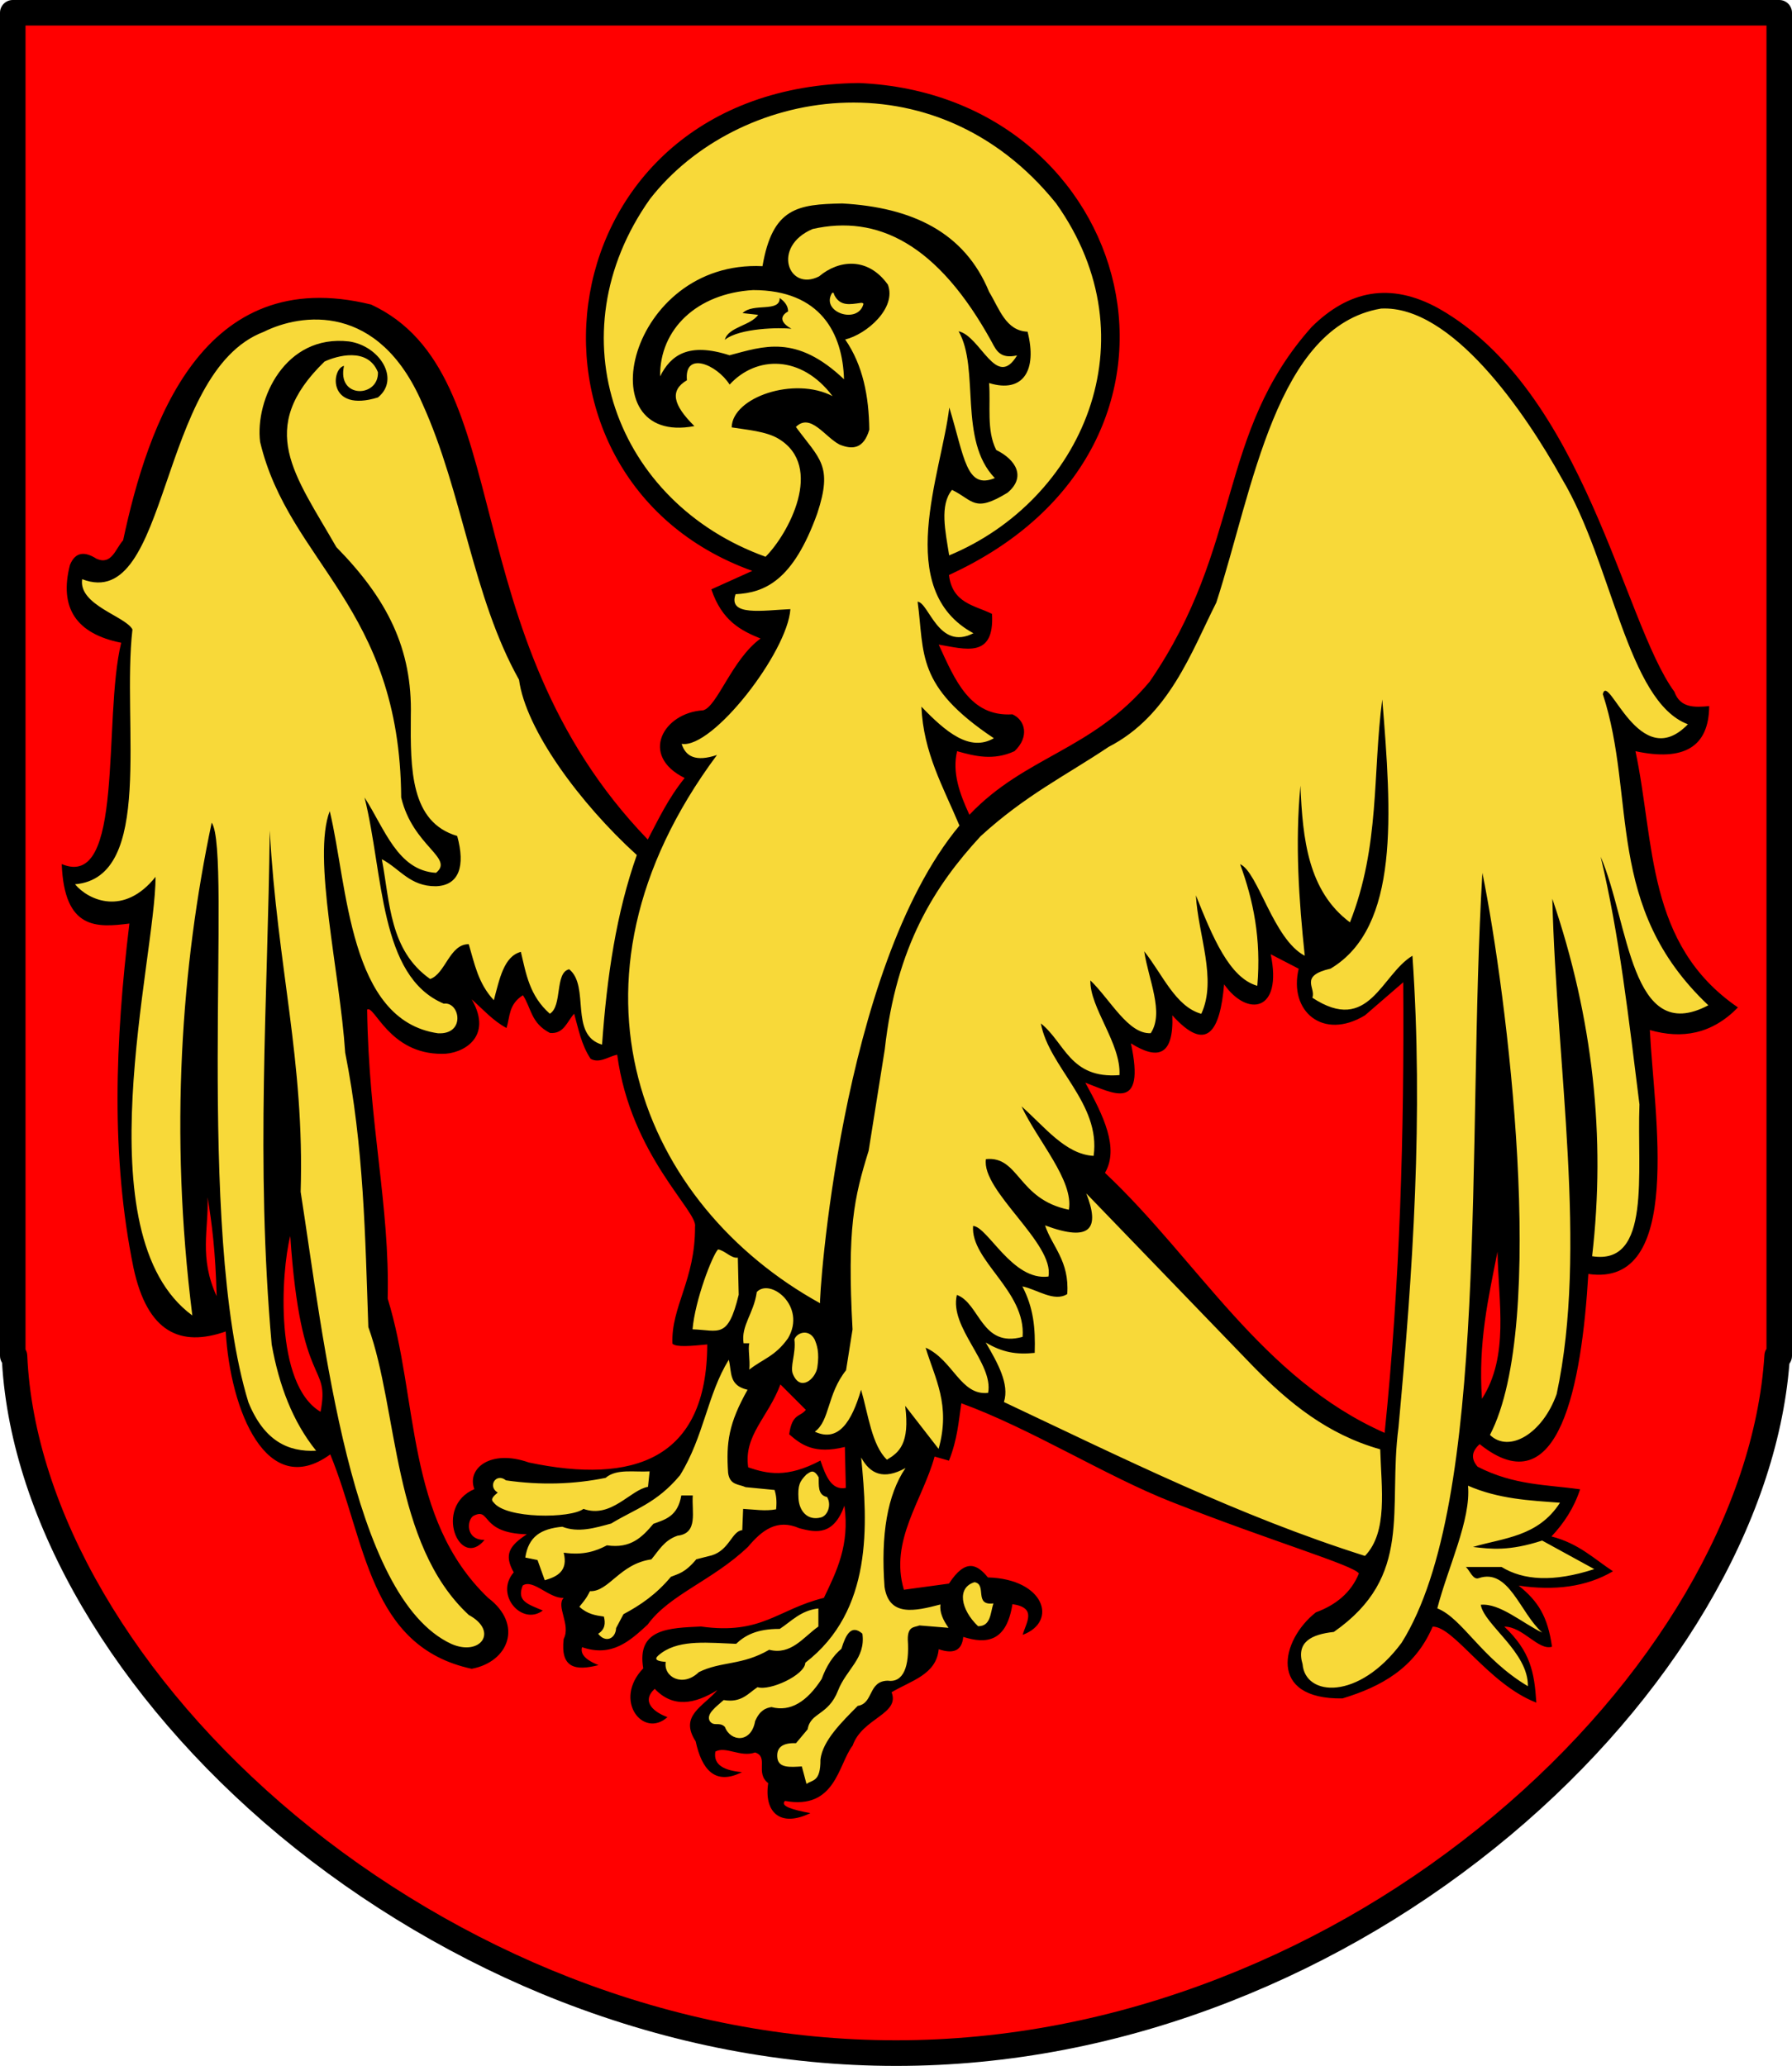 <?xml version="1.0" encoding="UTF-8" standalone="no"?>
<svg
   id="Layer_2"
   viewBox="0 0 165.76 191.08"
   version="1.1"
   width="165.76"
   height="191.08"
   xmlns="http://www.w3.org/2000/svg"
   xmlns:svg="http://www.w3.org/2000/svg">
  <defs
     id="defs1182">
    <style
       id="style1180">.cls-1{fill:#f8d939;}.cls-1,.cls-2,.cls-3,.cls-4,.cls-5{stroke-width:0px;}.cls-1,.cls-5{fill-rule:evenodd;}.cls-6{isolation:isolate;}.cls-3{fill:#2b2b2b;}.cls-4{fill:red;}</style>
  </defs>
  <g
     id="Layer_1-2">
    <path
       class="cls-4"
       d="m 1.18,1.18 v 124.23 h 0.16 c 1.3,29.83 38.83,64.49 81.54,64.49 42.71,0 79.64,-34.66 81.51,-64.49 h 0.19 V 1.18 Z"
       id="path1184" />
    <path
       class="cls-2"
       d="m 82.88,191.08 c -10.41,0 -20.84,-2.01 -31,-5.96 C 42.55,181.49 33.55,176.17 25.83,169.75 10.61,157.07 1.06,140.78 0.19,126.05 0.07,125.86 0,125.64 0,125.41 V 1.18 C 0,0.53 0.53,0 1.18,0 h 163.4 c 0.65,0 1.18,0.53 1.18,1.18 v 124.23 c 0,0.27 -0.09,0.52 -0.24,0.72 -1.17,14.77 -10.78,31.03 -25.81,43.62 -7.79,6.52 -16.51,11.69 -25.9,15.37 -10.11,3.96 -20.52,5.96 -30.92,5.96 z M 2.36,124.81 c 0.09,0.16 0.15,0.34 0.16,0.54 0.62,14.24 9.9,30.15 24.82,42.57 7.52,6.26 16.3,11.45 25.39,14.99 9.89,3.85 20.03,5.8 30.15,5.8 10.12,0 20.22,-1.95 30.06,-5.8 9.16,-3.58 17.65,-8.62 25.25,-14.98 14.77,-12.36 24.12,-28.29 25.02,-42.6 0.01,-0.21 0.08,-0.41 0.19,-0.57 V 2.36 H 2.36 Z"
       id="path1186" />
    <path
       class="cls-5"
       d="m 72.19,128.04 c -1.14,3.07 -3.42,4.71 -2.98,7.68 1.73,0.58 3.55,1.03 6.68,-0.63 0.49,1.43 1.02,2.78 2.35,2.53 l -0.09,-3.79 c -2.81,0.7 -4.03,-0.19 -5.15,-1.17 0.27,-1.95 1.01,-1.58 1.54,-2.26 l -2.35,-2.35 v 0 z M 69.58,52.8 C 45.69,44.2 50.13,8 79.44,7.68 c 25.6,1.06 34.55,33.52 8.34,45.5 0.31,2.63 2.37,2.8 3.98,3.6 0.25,4.17 -2.5,3.24 -4.93,2.84 1.5,3.26 2.89,6.7 6.82,6.45 1.19,0.53 1.59,2.09 0.19,3.41 -1.95,0.89 -3.63,0.47 -5.31,0 -0.47,1.96 0.23,3.92 1.14,5.88 5.19,-5.46 11.33,-5.92 16.68,-12.32 8.63,-12.57 6.17,-22.92 14.98,-32.8 3.39,-3.35 7.25,-4.2 11.75,-1.71 13.53,7.67 17.05,28.96 21.8,35.45 0.54,1.52 1.87,1.45 3.22,1.33 -0.03,3.78 -2.34,5.13 -6.82,4.17 1.8,8.42 0.96,17.86 9.48,23.7 -2.42,2.48 -5.18,2.94 -8.15,2.09 0.37,7.71 3.2,23.86 -5.69,22.56 -0.61,10.2 -2.68,21.65 -10.05,15.74 -0.78,0.7 -0.8,1.39 -0.19,2.09 3.37,1.73 6.37,1.65 9.48,2.09 -0.58,1.76 -1.52,3.16 -2.65,4.36 2.53,0.65 3.92,2.06 5.69,3.22 -2.47,1.46 -5.42,1.81 -8.72,1.33 1.79,1.44 2.68,2.83 3.08,5.65 -1.27,0.38 -2.67,-1.86 -4.41,-1.86 2.4,2.29 2.78,4.18 2.96,7.03 -4.45,-1.72 -7.62,-7.06 -9.59,-7.03 -1.64,3.84 -4.77,5.56 -8.34,6.64 -6.98,0.11 -5.7,-5.42 -2.46,-7.96 1.84,-0.68 3.25,-1.81 3.98,-3.6 -0.56,-0.78 -7.94,-2.92 -17.37,-6.63 -6.05,-2.38 -12.94,-6.75 -19.41,-9.11 -0.25,1.71 -0.36,3.34 -1.14,5.31 l -1.33,-0.38 c -1.12,4.07 -4.19,7.76 -2.84,12.32 l 4.17,-0.57 c 1.54,-2.37 2.62,-1.78 3.6,-0.57 5.23,0.14 6.51,4.09 3.22,5.31 0.31,-1.14 1.37,-2.5 -0.95,-2.84 -0.54,3.45 -2.35,3.73 -4.55,3.03 -0.11,1.16 -0.77,1.65 -2.27,1.14 -0.22,2.36 -2.59,2.92 -4.36,3.98 0.8,2.04 -2.71,2.37 -3.6,4.93 -1.34,1.74 -1.57,5.98 -6.26,5.12 -0.5,0.5 0.82,0.84 2.35,1.13 -2.86,1.38 -4.3,-0.16 -3.9,-2.77 -1.24,-0.97 0.08,-2.42 -1.21,-2.84 -1.37,0.48 -2.72,-0.62 -3.68,-0.08 -0.21,1.26 0.85,1.75 2.46,1.9 -2.5,1.26 -3.72,-0.26 -4.28,-2.85 -1.55,-2.38 0.71,-3.21 2.01,-4.74 -2.09,1.29 -4.1,1.68 -5.8,-0.12 -1.33,1.24 0.04,2.21 1.18,2.62 -2.24,2.02 -5.07,-1.56 -2.24,-4.51 -0.63,-3.7 2.41,-3.73 5.34,-3.87 5.64,0.79 7.07,-1.59 11.37,-2.65 1.18,-2.46 2.4,-4.89 1.9,-8.53 -1,2.75 -2.57,2.52 -4.17,2.09 -2.07,-0.91 -3.47,0.2 -4.74,1.71 -3.26,3.12 -7.3,4.43 -9.29,7.2 -1.66,1.53 -3.32,3.04 -6.07,2.09 -0.15,0.55 0.15,1.11 1.52,1.66 -2.11,0.54 -3.54,0.3 -3.22,-2.42 0.69,-1.31 -0.74,-3.02 0,-3.8 -1.33,0.09 -2.84,-1.79 -3.79,-1.14 -0.57,1.42 0.42,1.71 1.86,2.31 -1.91,1.45 -4.49,-1.45 -2.69,-3.53 -0.94,-1.66 -0.38,-2.47 1.21,-3.52 -4.39,-0.11 -3.29,-2.52 -4.93,-1.71 -0.63,0.37 -0.76,2.25 1.02,2.23 -2.3,2.82 -4.76,-3.06 -0.94,-4.7 -0.73,-1.87 1.46,-3.73 5.04,-2.46 9.64,2.03 16.48,-0.25 16.5,-10.92 -1.44,0.14 -2.88,0.28 -3.22,-0.07 -0.14,-3.41 2.12,-5.9 2.09,-10.81 0.32,-1.4 -5.95,-6.58 -7.2,-15.92 -0.82,0.17 -1.64,0.84 -2.46,0.38 -0.87,-1.32 -1.12,-2.76 -1.52,-4.17 -0.66,0.71 -0.94,1.9 -2.24,1.78 -1.77,-0.91 -1.72,-2.31 -2.5,-3.49 -1.35,0.86 -1.18,1.99 -1.52,3.03 -1.23,-0.65 -2.18,-1.73 -3.22,-2.65 2.06,3.56 -0.92,5.08 -2.73,5.04 -4.9,0.04 -6.27,-4.56 -6.94,-4.09 0.14,10.63 2.11,18.1 1.9,26.73 2.87,9.29 1.63,20.35 9.29,27.68 3.28,2.48 1.89,5.93 -1.52,6.56 -9.51,-2.05 -9.77,-11.74 -13.08,-19.83 -5.88,4.28 -9.25,-4.06 -9.67,-11.37 -4.16,1.46 -7.24,0.13 -8.53,-5.88 C 10.24,106.98 10.65,96.28 11.97,85.42 8.92,85.81 5.95,86 5.71,79.92 11.56,82.38 9.49,66.53 11.21,59.45 7.06,58.62 5.45,56.24 6.47,52.25 6.98,51.01 7.86,51 8.93,51.68 c 1.4,0.62 1.75,-0.92 2.46,-1.71 2.29,-10.71 7.32,-25.65 22.94,-21.8 13.84,6.45 7.23,30.45 25.59,49.48 1,-1.9 1.88,-3.79 3.41,-5.69 -4.22,-2.09 -1.96,-6.05 1.71,-6.26 1.31,-0.35 2.67,-4.72 5.31,-6.64 -1.81,-0.74 -3.56,-1.62 -4.55,-4.55 l 3.79,-1.71 v 0 z m 60.22,38.05 c 0.1,13.89 -0.3,27.79 -1.72,41.68 -11.37,-5.04 -17.29,-15.98 -25.87,-24.05 1.33,-2.29 -0.14,-5.29 -1.82,-8.34 2.55,0.94 5.6,2.8 4.22,-3.64 2.41,1.51 3.97,1.26 3.83,-2.59 3.18,3.52 4.41,1.5 4.79,-2.87 2.14,3.04 5.43,2.57 4.31,-2.78 l 2.59,1.34 c -0.95,3.92 2.24,6.67 6.13,4.31 l 3.55,-3.07 v 0 z m 8.72,24.92 c 0.08,4.69 1.1,9.65 -1.44,13.61 -0.36,-5.22 0.6,-9.36 1.44,-13.61 z M 26.85,114.32 c -0.86,3.37 -1.48,13.73 2.8,16.26 0.9,-4.69 -1.83,-1.76 -2.8,-16.26 z m -7.65,-3.58 c 0.11,2.98 -0.81,5.54 0.84,9.15 -0.1,-4.09 -0.44,-6.77 -0.84,-9.15 z"
       id="path1188" />
    <path
       class="cls-1"
       d="m 92.87,129.66 c 0.51,-1.65 -0.57,-3.57 -1.69,-5.49 1.53,0.92 2.86,1.14 4.53,0.96 0.07,-2.29 -0.1,-4.14 -1.14,-6.15 1.34,0.27 2.94,1.48 4.15,0.71 0.22,-3.07 -1.41,-4.4 -2.05,-6.35 4.3,1.6 5.06,0.22 3.81,-2.96 l 15.5,16.06 c 3.24,3.3 6.8,6.23 11.69,7.61 0.11,3.66 0.72,7.65 -1.41,9.86 -11.61,-3.67 -22.48,-9.08 -33.39,-14.23 v 0 z m 42.91,7.75 c 2.84,1.24 5.68,1.37 8.52,1.58 -2.04,3.16 -5.19,3.24 -8.05,4.09 1.67,0.2 3.35,0.4 6.4,-0.59 l 4.82,2.64 c -3.78,1.23 -6.56,1.04 -8.58,-0.2 h -3.3 c 0.37,0.33 0.66,1.22 1.18,1.04 2.8,-0.96 3.82,3.19 5.88,5.03 -1.9,-0.92 -3.93,-2.74 -5.68,-2.57 0.32,1.86 4.41,4.37 4.36,7.53 -4.31,-2.57 -6.03,-6.26 -8.38,-7.2 0.98,-3.8 3.13,-8.19 2.84,-11.35 v 0 z M 70.8,51.49 c -13.87,-5 -19.58,-20.5 -10.68,-33.08 7.97,-10.25 26.3,-13.59 37.57,0.4 9,12.65 2.36,27.47 -9.89,32.56 -0.36,-2.26 -0.9,-4.63 0.26,-6.06 1.97,0.95 2.03,2.17 5.14,0.26 1.73,-1.45 0.78,-3.05 -1.05,-3.95 -0.92,-1.83 -0.5,-4.11 -0.66,-6.19 3.16,0.97 4.47,-1.18 3.56,-4.75 -2.02,-0.08 -2.61,-2.13 -3.56,-3.69 -2.27,-5.53 -7.15,-7.81 -13.58,-8.17 -4.13,0.08 -6.45,0.38 -7.38,5.8 -12.45,-0.6 -16.3,16.7 -6.3,14.79 -1.98,-1.96 -2.3,-3.29 -0.69,-4.24 -0.26,-2.71 2.74,-1.49 3.95,0.4 2.47,-2.69 6.64,-2.76 9.52,1.07 -3.53,-1.85 -9.28,0.1 -9.33,2.89 1.36,0.22 3.19,0.36 4.33,1.05 4.28,2.57 0.91,8.83 -1.22,10.94 v 0 z M 61.06,34.81 c 0.99,-1.98 2.65,-3.17 6.42,-1.95 3.12,-0.82 6.16,-1.99 10.59,2.22 -0.12,-4.22 -2.14,-8.25 -8.41,-8.25 -5.18,0.3 -8.65,3.61 -8.6,7.98 z m 6,-3.39 c 1.36,-1.09 5.13,-1.14 6.15,-1.01 -1.7,-0.95 -0.31,-1.6 -0.31,-1.6 0,-0.47 -0.26,-0.88 -0.78,-1.25 0.03,1.37 -2.46,0.42 -3.43,1.4 l 1.44,0.16 c -0.7,1.01 -2.75,1.11 -3.08,2.3 v 0 z m 9.91,-4.33 c -1.11,1.79 2.4,2.96 2.9,1.02 C 79.83,28 79.69,28 79.58,28.02 c -0.93,0.13 -1.87,0.34 -2.41,-0.74 -0.05,-0.09 0,-0.25 -0.2,-0.19 z m 17.11,5.78 c -1.52,0.35 -1.92,-0.43 -2.32,-1.2 -5.03,-9.18 -10.64,-11.83 -16.59,-10.49 -3.83,1.63 -2.24,5.84 0.6,4.38 1.84,-1.55 4.53,-1.8 6.36,0.77 0.82,2.17 -1.97,4.59 -3.95,5.07 1.65,2.39 2.19,5.26 2.23,8.34 -0.52,1.78 -1.55,1.87 -2.75,1.38 -1.35,-0.69 -2.69,-2.97 -4.04,-1.63 2.18,2.97 3.45,3.54 1.98,7.99 -2.24,6.25 -4.87,7.34 -7.56,7.48 -0.73,2.07 2.52,1.49 5.07,1.38 -0.25,3.95 -7.19,12.95 -10.06,12.46 0.37,1.17 1.3,1.69 3.27,1.03 -15.75,21.19 -6.81,41.69 9.54,50.71 -0.14,-0.14 1.84,-30.9 12.89,-44.18 -1.51,-3.59 -3.34,-6.75 -3.52,-11 2.23,2.32 4.47,4.22 6.7,2.92 -7.25,-4.84 -6.4,-7.8 -7.05,-12.63 1.05,0.09 1.93,4.57 5.16,2.92 -7.46,-4.05 -2.94,-14.8 -2.23,-20.88 1.41,4.6 1.55,7.62 4.21,6.53 -3.4,-3.52 -1.36,-10.12 -3.35,-13.58 2.06,0.46 3.48,5.45 5.41,2.23 z m -27.66,82.69 c -0.53,0.54 -2.13,4.69 -2.36,7.39 2.44,0.08 3.27,0.95 4.27,-3.2 l -0.08,-3.43 c -0.61,0.1 -1.17,-0.65 -1.83,-0.76 z m 3.58,3.96 c -0.28,1.98 -1.47,3.08 -1.22,4.72 h 0.53 c -0.14,0.54 0.09,1.48 0,2.44 1.26,-1 2.38,-1.21 3.58,-2.9 1.74,-2.95 -1.64,-5.62 -2.9,-4.27 z m 3.48,4.37 c 0.19,-0.6 1.29,-1.04 1.86,-0.03 0.22,0.51 0.48,1.21 0.26,2.64 -0.19,1.06 -1.55,2.21 -2.23,0.65 -0.35,-0.71 0.28,-1.93 0.11,-3.27 z m -6.06,1.91 c 0.28,1.13 -0.02,2.35 1.73,2.74 -1.75,3.11 -1.99,4.88 -1.8,7.68 0.15,1.17 1,1.04 1.62,1.33 l 2.68,0.26 c 0.12,0.4 0.23,0.93 0.14,1.79 -1.04,0.19 -2.01,0.01 -3.05,-0.04 l -0.08,1.97 c -0.95,0.06 -1.19,1.84 -2.83,2.33 l -1.42,0.36 c -1.07,1.28 -1.68,1.34 -2.35,1.62 -1.36,1.63 -2.83,2.63 -4.39,3.46 l -0.68,1.28 c -0.04,0.98 -0.97,1.42 -1.66,0.53 0.65,-0.41 0.68,-0.98 0.53,-1.59 -0.76,-0.11 -1.51,-0.21 -2.27,-0.91 0.77,-0.92 0.79,-1.09 0.98,-1.44 1.76,0.07 2.74,-2.53 5.68,-2.94 0.68,-0.8 1.17,-1.76 2.42,-2.19 1.94,-0.22 1.3,-2.22 1.41,-3.72 h -1.06 c -0.33,1.93 -1.48,2.22 -2.58,2.62 -1.03,1.22 -2.09,2.32 -4.3,1.99 -1.02,0.54 -2.18,0.94 -4,0.68 0.43,1.71 -0.61,2.22 -1.75,2.55 l -0.67,-1.87 -1.13,-0.23 c 0.29,-1.93 1.42,-2.66 3.42,-2.85 1.49,0.58 3.04,0.11 4.53,-0.3 2.17,-1.33 4.19,-1.86 6.36,-4.46 2.22,-3.59 2.53,-7.48 4.51,-10.68 v 0 z m -7.33,10.28 -0.15,1.44 c -1.63,0.27 -3.4,2.96 -5.97,2.04 -1.18,0.9 -7.18,0.93 -8.31,-0.6 -0.35,-0.3 0.02,-0.6 0.38,-0.91 -0.97,-0.57 -0.15,-1.87 0.76,-1.13 3.24,0.47 6.31,0.36 9.22,-0.23 1,-0.87 2.66,-0.51 4.08,-0.6 v 0 z m 15.64,0.55 c 0.02,0.72 -0.12,1.65 0.77,1.83 0.43,0.68 0.09,1.72 -0.56,1.89 -1.26,0.33 -2.01,-0.6 -2.08,-1.76 -0.07,-1.2 0.1,-1.57 0.73,-2.21 0.32,-0.19 0.64,-0.61 1.13,0.25 v 0 z m 3.93,-1.82 c 0.82,1.51 2.06,2.1 4.1,0.97 -1.68,2.47 -2.3,6.18 -1.94,11 0.42,2.75 2.75,2.26 5.17,1.62 -0.09,0.72 0.24,1.44 0.75,2.16 l -2.69,-0.22 c -0.47,0.19 -1.09,0.05 -1.08,1.29 0.17,2.54 -0.41,4.03 -1.87,3.82 -1.82,0.05 -1.28,2.1 -2.76,2.33 -1.46,1.48 -3.24,3.2 -3.45,4.96 0.02,2.11 -0.75,1.86 -1.29,2.26 l -0.43,-1.62 c -1.04,0.06 -2.12,0.17 -2.26,-0.75 -0.13,-0.97 0.43,-1.45 1.72,-1.4 l 1.08,-1.29 c 0.25,-1.57 1.9,-1.26 2.8,-3.56 0.78,-2.01 2.58,-2.98 2.26,-5.28 -1.02,-0.89 -1.53,0.07 -1.94,1.4 -0.76,0.63 -1.38,1.56 -1.83,2.8 -1.35,2.08 -2.88,3.06 -4.64,2.59 -0.54,0.09 -1.07,0.3 -1.51,1.29 -0.35,2.07 -2.28,1.94 -2.8,0.54 -0.52,-0.51 -1.01,0.02 -1.4,-0.54 -0.35,-0.65 0.56,-1.29 1.29,-1.94 1.64,0.28 2.25,-0.61 3.13,-1.19 1.15,0.37 4.39,-1.13 4.42,-2.26 6.27,-4.83 5.77,-12.8 5.17,-18.97 v 0 z m -3.96,13.96 v 1.67 c -1.4,0.99 -2.52,2.67 -4.55,2.15 -2.54,1.48 -4.43,1.04 -6.51,2.07 -1.45,1.42 -3.29,0.48 -3.06,-0.95 -1.37,-0.1 -0.85,-0.49 -0.33,-0.87 1.74,-1.21 4.35,-0.89 6.84,-0.8 0.81,-0.76 1.88,-1.39 4.04,-1.38 1.09,-0.72 1.94,-1.7 3.56,-1.89 v 0 z m 14.44,-2.43 c -1.65,0.5 -1.28,2.53 0.33,4.07 1.19,0.01 1.13,-1.22 1.42,-2.11 -1.84,0.24 -0.56,-1.77 -1.75,-1.96 z M 75.37,132.42 c 1.4,-1.01 1.12,-3.46 2.89,-5.68 l 0.6,-3.78 C 78.35,113.58 79,110.8 80.35,106.43 l 1.49,-9.36 c 1.06,-9.57 4.64,-15.15 8.86,-19.72 4.16,-3.81 7.93,-5.64 11.85,-8.27 5.59,-2.88 7.63,-8.74 9.96,-13.35 3.39,-10.48 5.53,-25.55 15.24,-27.19 6.51,-0.33 13.27,9.51 16.73,15.74 4.67,7.8 6.03,20.6 11.65,22.71 -4.5,4.65 -7.36,-4.91 -7.87,-2.79 3.14,9.6 0.1,19.66 9.76,28.78 -7.21,3.82 -7.33,-7.68 -9.96,-13.74 1.74,7.27 2.61,15.12 3.59,22.91 -0.24,6.36 1.11,14.92 -4.38,14.04 1.28,-11.02 0.08,-22.04 -3.68,-33.06 0.38,15.52 3.29,32.37 0.4,45.81 -1.31,3.68 -4.4,5.48 -6.17,3.78 5.39,-10.35 1.58,-40.74 -0.7,-51.99 -1.47,24.73 0.72,58.16 -7.47,71.21 -4,5.39 -8.92,4.96 -9.16,1.99 -0.61,-2.04 0.78,-2.76 2.89,-2.99 7.4,-5.17 4.98,-11.28 5.98,-18.92 1.34,-14.48 2.31,-28.87 1.29,-43.62 -2.89,1.73 -4.01,7.34 -9.26,3.88 0.37,-0.91 -1.27,-2.01 1.69,-2.69 6.41,-3.83 5.64,-14.32 4.78,-24.9 -0.91,6.86 -0.19,13.52 -2.99,20.62 -3.86,-2.88 -4.38,-7.68 -4.58,-12.65 -0.51,5.41 -0.14,10.59 0.4,15.74 -2.92,-1.52 -4.32,-7.76 -5.98,-8.47 1.21,3.3 1.97,6.9 1.59,11.25 -2.58,-0.73 -4.14,-4.52 -5.68,-8.37 0.2,3.66 1.98,7.77 0.5,10.96 -2.39,-0.66 -3.6,-3.68 -5.28,-5.78 0.39,2.61 1.87,5.68 0.6,7.57 -2.08,0.11 -3.74,-3.11 -5.58,-4.88 -0.07,2.52 2.85,5.84 2.69,8.76 -4.59,0.36 -5.04,-3.01 -7.27,-4.78 0.75,4.08 5.56,7.38 4.88,12.25 -2.62,-0.14 -4.55,-2.72 -6.67,-4.58 1.49,3.19 4.84,6.85 4.38,9.56 -4.75,-0.96 -4.58,-4.99 -7.67,-4.68 -0.46,2.92 6.36,7.8 5.78,10.86 -3.34,0.43 -5.6,-4.6 -6.97,-4.68 -0.25,3.22 4.9,6 4.58,10.26 -3.82,1.06 -3.95,-3.11 -6.08,-3.88 -0.72,3.02 3.41,6.29 2.89,9.06 -2.55,0.28 -3.24,-3.05 -5.78,-4.18 0.85,2.84 2.34,5.28 1.2,9.36 l -3.09,-3.98 c 0.45,3.52 -0.58,4.32 -1.69,4.98 -1.4,-1.35 -1.72,-4.15 -2.39,-6.47 -0.87,2.96 -2.09,4.89 -4.28,3.88 z M 58.91,79.07 c -1.9,5.37 -2.77,11.22 -3.22,17.55 -3.06,-0.89 -1.09,-5.39 -3.04,-6.97 -1.35,0.29 -0.61,3.4 -1.79,4.11 -1.89,-1.66 -2.2,-3.71 -2.68,-5.72 -1.58,0.41 -1.98,2.53 -2.5,4.47 -1.46,-1.56 -1.79,-3.4 -2.32,-5.18 -1.78,-0.02 -2.15,2.73 -3.57,3.22 -3.76,-2.65 -3.71,-7.05 -4.47,-11.08 1.65,0.86 2.59,2.52 5,2.5 2.15,-0.07 2.74,-1.87 1.97,-4.65 C 37.96,76.04 37.96,71.16 38,66.24 38.16,59.97 35.79,55.37 31.11,50.6 27.27,43.89 23.64,39.64 30.02,33.44 c 1.11,-0.52 4,-1.37 4.94,0.99 0.08,2.36 -3.82,2.47 -3.14,-0.59 -1.19,0.27 -1.53,4.36 3.14,2.92 2.09,-1.7 0.16,-4.77 -2.68,-5.18 -5.92,-0.68 -8.7,5.38 -8.22,9.29 2.66,11.2 12.93,15.21 13.05,32.89 1.08,4.53 4.94,5.58 3.22,6.97 -3.55,-0.21 -4.75,-4.09 -6.61,-6.97 1.77,7.09 1.34,16.55 7.33,19.07 1.49,-0.21 2.05,2.88 -0.54,2.74 -8.26,-1.19 -8.34,-13.65 -10.01,-20.55 -1.63,4.28 0.94,14.88 1.43,22.34 1.73,8.71 1.85,17.02 2.14,25.38 2.77,7.63 2.19,20.04 9.29,26.63 2.79,1.51 1.08,3.86 -1.61,2.68 -9.31,-4.3 -11.82,-28.26 -13.94,-41.82 0.37,-12.13 -2.16,-20.77 -2.86,-33.42 -0.17,15.66 -1.33,30.54 0.18,47.54 0.68,3.8 1.95,7.15 4.11,9.83 -2.57,0.13 -4.8,-0.89 -6.26,-4.47 -4.96,-16.16 -1.49,-50.93 -3.4,-53.62 -2.79,13.22 -3.93,28.56 -1.79,45.58 -10.2,-7.48 -3.41,-32.9 -3.4,-40.57 -2.92,3.66 -6.2,2.18 -7.45,0.69 7.37,-0.64 4.31,-14.84 5.31,-23.57 C 11.63,57 7.24,55.97 7.6,53.57 c 8.17,3.15 6.91,-19.13 16.8,-22.88 3.43,-1.71 10.61,-2.77 14.67,6.64 3.74,8.23 4.64,17.88 8.94,25.54 0.62,4.62 5.62,11.42 10.89,16.21 v 0 z"
       id="path1190" />
    <g
       id="Powiat_Kwidzyński_"
       class="cls-6"
       style="fill:#ffffff" />
  </g>
</svg>
